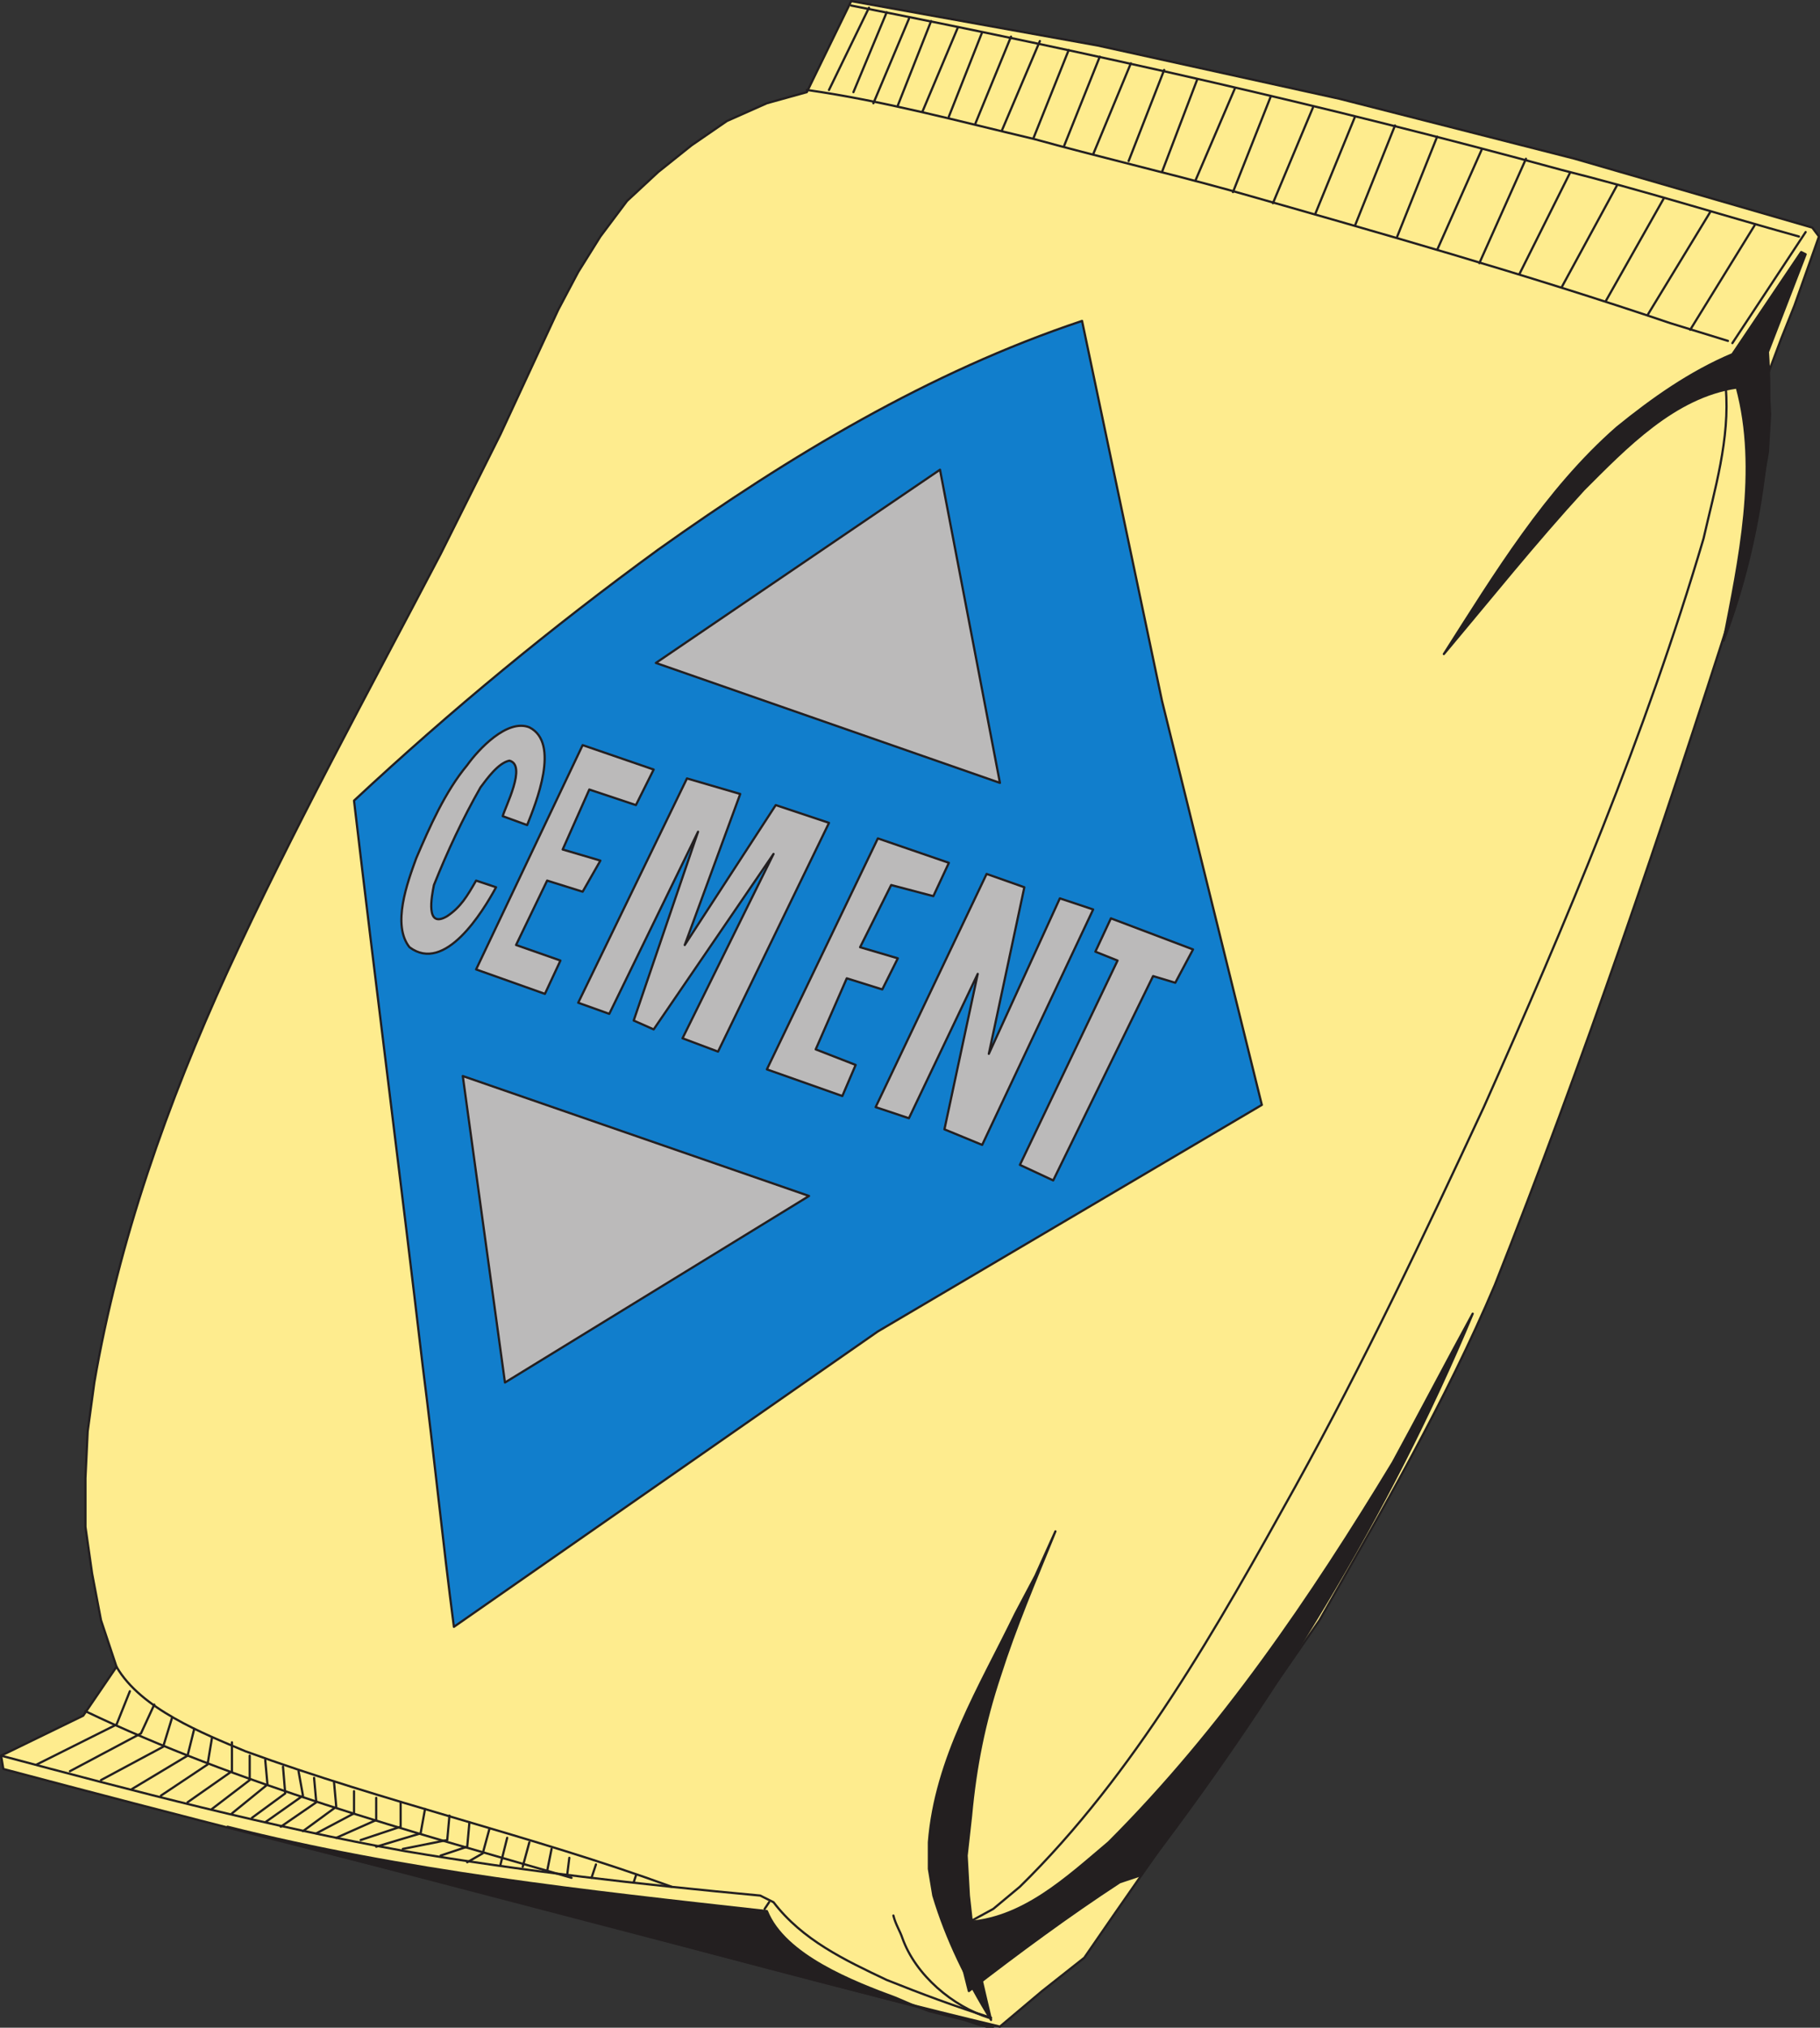 <svg xmlns="http://www.w3.org/2000/svg" width="614.978" height="684.744"><rect width="100%" height="100%" fill="#333333" stroke="none"/><path fill="#feec8e" fill-rule="evenodd" d="m287.625.37 83.25 15 81.75 18 79.5 20.25 80.25 23.25 2.25 3-8.25 23.25-4.5 11.25-4.5 12 .75 13.5-.75 12.75-4.5 26.25-6.75 24.75c-24.75 77.25-51 154.5-81 230.25-16.5 39-38.25 76.5-59.25 113.25-26.25 38.25-53.25 75.75-79.5 114l-14.25 11.25-14.25 12c-53.25-12.75-105.75-27-158.25-41.25-60-15-119.25-30-178.5-45.75l-.75-4.5 27.75-13.5 11.25-16.5-5.25-15.75-3-15.75-2.25-15.75v-16.5l.75-15.75 2.25-16.5c8.25-48 24.75-94.5 45-138.75 21.75-47.25 47.25-93.75 72-141l20.25-40.5 19.5-42 6.75-12.75 7.5-12 9-12 10.5-9.75 11.25-9 12-8.25 13.5-6 13.5-3.75 15-30.75"/><path fill="none" stroke="#231f20" stroke-linecap="round" stroke-linejoin="round" stroke-miterlimit="10" stroke-width=".75" d="m287.625.37 83.25 15 81.75 18 79.5 20.25 80.25 23.25 2.25 3-8.25 23.25-4.5 11.25-4.5 12 .75 13.5-.75 12.75-4.5 26.25-6.75 24.75c-24.75 77.25-51 154.5-81 230.25-16.5 39-38.25 76.5-59.25 113.25-26.25 38.25-53.25 75.75-79.5 114l-14.25 11.25-14.25 12c-53.25-12.75-105.75-27-158.25-41.25-60-15-119.25-30-178.5-45.75l-.75-4.5 27.75-13.5 11.25-16.5-5.25-15.75-3-15.75-2.25-15.75v-16.5l.75-15.75 2.25-16.5c8.25-48 24.75-94.5 45-138.75 21.75-47.25 47.25-93.75 72-141l20.25-40.5 19.5-42 6.75-12.75 7.5-12 9-12 10.5-9.75 11.25-9 12-8.25 13.5-6 13.5-3.75zm0 0"/><path fill="#231f20" fill-rule="evenodd" d="M334.875 682.12c-8.25-13.5-15-27-19.5-42l-1.5-9v-9c2.25-28.5 17.25-52.5 29.25-77.25l6.75-12.75 6.75-15c-6.75 16.5-13.5 32.25-18.75 48.75-5.25 15.75-8.25 30.75-9.75 47.25l-1.5 13.5.75 13.5 1.5 13.5c1.5 10.5 3.75 18.75 6 28.5"/><path fill="none" stroke="#231f20" stroke-linecap="round" stroke-linejoin="round" stroke-miterlimit="10" stroke-width=".75" d="M334.875 682.12c-8.25-13.5-15-27-19.5-42l-1.5-9v-9c2.25-28.5 17.25-52.5 29.25-77.25l6.75-12.75 6.75-15c-6.75 16.5-13.5 32.25-18.75 48.75-5.25 15.75-8.25 30.75-9.75 47.25l-1.5 13.5.75 13.5 1.5 13.5c1.5 10.5 3.75 18.75 6 28.5zm0 0"/><path fill="#231f20" fill-rule="evenodd" d="m321.375 648.37 4.5.75c19.5-.75 34.5-15 48.75-27 38.25-38.25 68.25-82.5 96-128.25 9-16.5 18-33.75 27-50.25-28.5 68.25-67.5 131.25-112.5 189.75l-6.75 2.25c-17.25 11.25-34.5 24-51 36.75l-6-24"/><path fill="none" stroke="#231f20" stroke-linecap="round" stroke-linejoin="round" stroke-miterlimit="10" stroke-width=".75" d="m321.375 648.37 4.5.75c19.5-.75 34.5-15 48.75-27 38.25-38.25 68.25-82.5 96-128.25 9-16.5 18-33.75 27-50.25-28.5 68.25-67.5 131.25-112.5 189.75l-6.75 2.25c-17.25 11.25-34.5 24-51 36.75zm0 0"/><path fill="none" stroke="#231f20" stroke-linecap="round" stroke-linejoin="round" stroke-miterlimit="10" stroke-width=".75" d="M583.125 130.87c1.5 17.25-3.75 34.5-7.5 51-19.5 66-46.5 129.75-74.25 192-20.25 43.5-40.5 86.25-63.75 128.25-26.25 47.25-54 96.75-93 135l-9 7.5-8.25 4.5"/><path fill="#117ecc" fill-rule="evenodd" d="m365.625 108.37 27 128.25 33.75 136.5-129.75 76.5-143.25 99.75c-3.75-28.5-6.75-58.5-10.5-87.75-7.5-63.75-15.75-127.5-23.25-191.25 33-30.75 66.75-58.5 102.75-84.75 44.25-31.5 91.5-60 143.25-77.25"/><path fill="none" stroke="#231f20" stroke-linecap="round" stroke-linejoin="round" stroke-miterlimit="10" stroke-width=".75" d="m365.625 108.37 27 128.25 33.75 136.5-129.75 76.5-143.25 99.75c-3.75-28.5-6.75-58.5-10.5-87.75-7.5-63.75-15.75-127.5-23.25-191.25 33-30.75 66.75-58.5 102.75-84.75 44.25-31.5 91.5-60 143.25-77.25zm0 0"/><path fill="#231f20" fill-rule="evenodd" d="M487.875 220.87c17.25-27 34.5-55.5 58.5-76.5 12-9.75 24.75-18.75 39-24.75l23.25-34.5 1.5.75-12.75 33c2.25 32.25-3.75 68.25-15 97.5 5.25-27 12-57.75 4.5-85.5-21 3-37.5 20.25-51.75 34.5-16.5 18-31.5 36.75-47.25 55.5"/><path fill="none" stroke="#231f20" stroke-linecap="round" stroke-linejoin="round" stroke-miterlimit="10" stroke-width=".75" d="M487.875 220.87c17.25-27 34.5-55.5 58.5-76.5 12-9.75 24.75-18.75 39-24.75l23.25-34.5 1.5.75-12.75 33c2.25 32.25-3.75 68.25-15 97.5 5.25-27 12-57.75 4.5-85.5-21 3-37.5 20.25-51.75 34.5-16.5 18-31.5 36.75-47.25 55.5zm-261 416.25c-47.25-17.25-96.75-28.5-144-45.75-14.25-6-35.25-14.25-43.5-28.5m220.5 79.5-1.5 2.25m-214.5-73.5-4.5 11.25-27 13.5"/><path fill="none" stroke="#231f20" stroke-linecap="round" stroke-linejoin="round" stroke-miterlimit="10" stroke-width=".75" d="m23.625 598.12 24-12.75 4.5-9.75"/><path fill="none" stroke="#231f20" stroke-linecap="round" stroke-linejoin="round" stroke-miterlimit="10" stroke-width=".75" d="M28.875 577.87c51.75 24.75 109.5 40.5 164.25 56.25"/><path fill="none" stroke="#231f20" stroke-linecap="round" stroke-linejoin="round" stroke-miterlimit="10" stroke-width=".75" d="m34.125 601.12 21-11.25 3-9.75m7.5 3.75-2.25 9-18.75 11.25m9.75 2.25 15.75-10.5 1.5-9m6.75 1.5v9.75l-15 10.5m8.25 2.25 12.75-9.75v-8.25m5.25 1.5.75 8.25-12 9.75m6.75 1.5 11.25-8.25-.75-9"/><path fill="none" stroke="#231f20" stroke-linecap="round" stroke-linejoin="round" stroke-miterlimit="10" stroke-width=".75" d="m100.875 598.12 1.5 8.25-12.75 9m125.25 18-.75 2.25m-12.75-6-1.5 4.5m-7.5-6.75-.75 6m-5.25-9-1.5 7.5m-6-9.75-2.25 8.25m-5.25-9.75-2.25 9m-3.75-12-2.25 8.25-5.25 3m.75-13.5-.75 8.25-9 3m3-13.5-.75 8.25-15 3m7.5-13.5-1.5 8.25-15 4.5m8.25-15v8.25l-13.5 4.5m5.25-14.25v7.5l-13.5 6m6-15.75v7.5l-12.75 6.75m6-17.25.75 8.25-11.25 8.25"/><path fill="none" stroke="#231f20" stroke-linecap="round" stroke-linejoin="round" stroke-miterlimit="10" stroke-width=".75" d="m106.125 600.37.75 8.25-12 8.25"/><path fill="#231f20" fill-rule="evenodd" d="M335.625 684.37h-2.25l-3-.75-4.5-1.5-12-3-6-2.25-5.25-2.25c-14.25-5.25-37.5-14.25-43.5-29.25-60.75-6.75-123-13.5-182.25-28.5l258.75 67.5"/><path fill="none" stroke="#231f20" stroke-linecap="round" stroke-linejoin="round" stroke-miterlimit="10" stroke-width=".75" d="M335.625 684.37h-2.25l-3-.75-4.5-1.5-12-3-6-2.25-5.25-2.25c-14.25-5.25-37.5-14.25-43.5-29.25-60.75-6.75-123-13.5-182.25-28.5zm-33.75-37.5c.75 3 2.25 5.25 3 7.5 4.5 12.75 17.25 23.25 29.25 27"/><path fill="none" stroke="#231f20" stroke-linecap="round" stroke-linejoin="round" stroke-miterlimit="10" stroke-width=".75" d="M.375 592.87c45 12 90.75 24 136.5 32.25 39.75 6.75 79.5 11.25 120 15l4.5 2.25c9.75 12.75 24 19.5 38.25 26.25 11.25 4.5 23.25 9 35.25 12.75m-62.25-651c26.25 3.75 51 10.5 76.5 16.5 21.75 6 44.25 11.25 66 17.25 50.25 14.25 100.5 28.5 149.25 45l19.5 6m26.25-36.75-24.75 37.5m-14.25-4.5 21.75-35.25m-36 30 21-34.5m-35.25 30 19.5-34.5m-34.5 30 18.75-34.5m-33 30 17.25-34.5m-30.75 30.75 15.75-35.25m-30 30.75 15-33.75m-28.5 29.25 13.5-33.75m-27.75 30 13.5-33.75m-27 30 13.5-33m-27.75 29.25 13.5-32.25m-27 28.5 12.75-32.25m-25.5 28.5 13.5-31.5m-24.75 28.5 12-31.5m-23.25 27.75 12-30.75m-24 28.5 12.75-30.75m-22.5 27.75 12-30m-22.5 27.75 12-30m-22.5 27 12.75-30m-21.75 27.75 12-29.25m-21 27 11.25-28.5m-20.25 27 12-28.5m-20.25 26.25 11.25-28.5m-34.5 23.25 13.5-27.75m-5.25 28.5 11.25-27m-4.5 30.75 12-28.5m-19.5-4.5c80.25 15.75 160.5 33.75 240 55.5 27 6.75 53.25 15 80.25 22.5"/><path fill="#bbbaba" fill-rule="evenodd" stroke="#231f20" stroke-linecap="round" stroke-linejoin="round" stroke-miterlimit="10" stroke-width=".75" d="m317.625 158.62-96 65.25 116.25 40.5zm-147 308.25-14.25-103.5 117 40.5zm0 0"/><path fill="#bbbaba" fill-rule="evenodd" d="m377.625 324.37-7.5-3 5.25-11.25 27.75 10.5-6 11.25-7.5-2.25-33.75 69-11.25-5.25 33-69"/><path fill="none" stroke="#231f20" stroke-linecap="round" stroke-linejoin="round" stroke-miterlimit="10" stroke-width=".75" d="m377.625 324.37-7.5-3 5.25-11.25 27.75 10.5-6 11.25-7.5-2.25-33.75 69-11.25-5.25zm0 0"/><path fill="#bbbaba" fill-rule="evenodd" d="m333.375 295.12 12.75 4.5-12 56.25 24-52.5 11.25 3.75-37.5 79.5-12.75-5.25 11.25-52.5-23.25 48.75-11.25-3.75 37.5-78.75"/><path fill="none" stroke="#231f20" stroke-linecap="round" stroke-linejoin="round" stroke-miterlimit="10" stroke-width=".75" d="m333.375 295.12 12.75 4.5-12 56.25 24-52.5 11.25 3.75-37.5 79.5-12.75-5.25 11.25-52.5-23.25 48.75-11.25-3.75zm0 0"/><path fill="#bbbaba" fill-rule="evenodd" d="m232.125 262.87 18 5.25-18.75 51 30.75-47.25 18 6-37.5 77.25-12-4.5 30.75-62.25-40.5 59.25-6.75-3 21.75-63.75-30 61.5-10.5-3.75 36.75-75.75"/><path fill="none" stroke="#231f20" stroke-linecap="round" stroke-linejoin="round" stroke-miterlimit="10" stroke-width=".75" d="m232.125 262.87 18 5.25-18.75 51 30.75-47.25 18 6-37.5 77.25-12-4.5 30.75-62.25-40.5 59.25-6.75-3 21.75-63.75-30 61.5-10.5-3.75zm0 0"/><path fill="#bbbaba" fill-rule="evenodd" d="m196.875 251.62 24 8.25-6 12-15.75-5.25-9 20.25 12.75 3.75-6 10.5-12-3.75-10.5 21.75 15 5.25-5.25 11.25-23.25-8.25 36-75.75"/><path fill="none" stroke="#231f20" stroke-linecap="round" stroke-linejoin="round" stroke-miterlimit="10" stroke-width=".75" d="m196.875 251.62 24 8.25-6 12-15.75-5.25-9 20.25 12.75 3.75-6 10.5-12-3.75-10.5 21.75 15 5.25-5.25 11.25-23.25-8.25zm0 0"/><path fill="#bbbaba" fill-rule="evenodd" d="m296.625 283.12 24 8.25-5.25 11.25-14.25-3.75-10.5 21 12.75 3.75-5.25 10.5-12-3.75-10.5 24 13.5 5.25-4.5 10.5-25.5-9 37.5-78"/><path fill="none" stroke="#231f20" stroke-linecap="round" stroke-linejoin="round" stroke-miterlimit="10" stroke-width=".75" d="m296.625 283.12 24 8.25-5.25 11.25-14.25-3.75-10.5 21 12.75 3.75-5.25 10.5-12-3.75-10.5 24 13.5 5.25-4.5 10.5-25.5-9zm0 0"/><path fill="#bbbaba" fill-rule="evenodd" d="m160.875 297.37 6.75 2.25c-4.5 8.25-17.25 29.25-29.25 20.25-6-7.5-.75-21.75 2.25-30 4.5-10.5 9.75-22.5 17.25-31.5 3.75-5.25 13.5-15.75 21-12.75 10.5 5.25 2.25 25.5-.75 33l-8.25-3c.75-3 8.25-17.25 2.25-18.75-3.75.75-7.5 6-9.75 9-6 10.5-11.25 21.75-15.75 33-.75 3.75-3 15 4.5 10.5 4.5-3 6.75-6.75 9.75-12"/><path fill="none" stroke="#231f20" stroke-linecap="round" stroke-linejoin="round" stroke-miterlimit="10" stroke-width=".75" d="m160.875 297.37 6.75 2.25c-4.5 8.25-17.25 29.25-29.25 20.25-6-7.5-.75-21.75 2.25-30 4.5-10.5 9.75-22.5 17.25-31.5 3.75-5.25 13.5-15.75 21-12.75 10.5 5.25 2.25 25.5-.75 33l-8.25-3c.75-3 8.25-17.25 2.25-18.75-3.75.75-7.5 6-9.75 9-6 10.5-11.25 21.75-15.75 33-.75 3.75-3 15 4.5 10.5 4.5-3 6.75-6.75 9.75-12zm0 0"/></svg>
